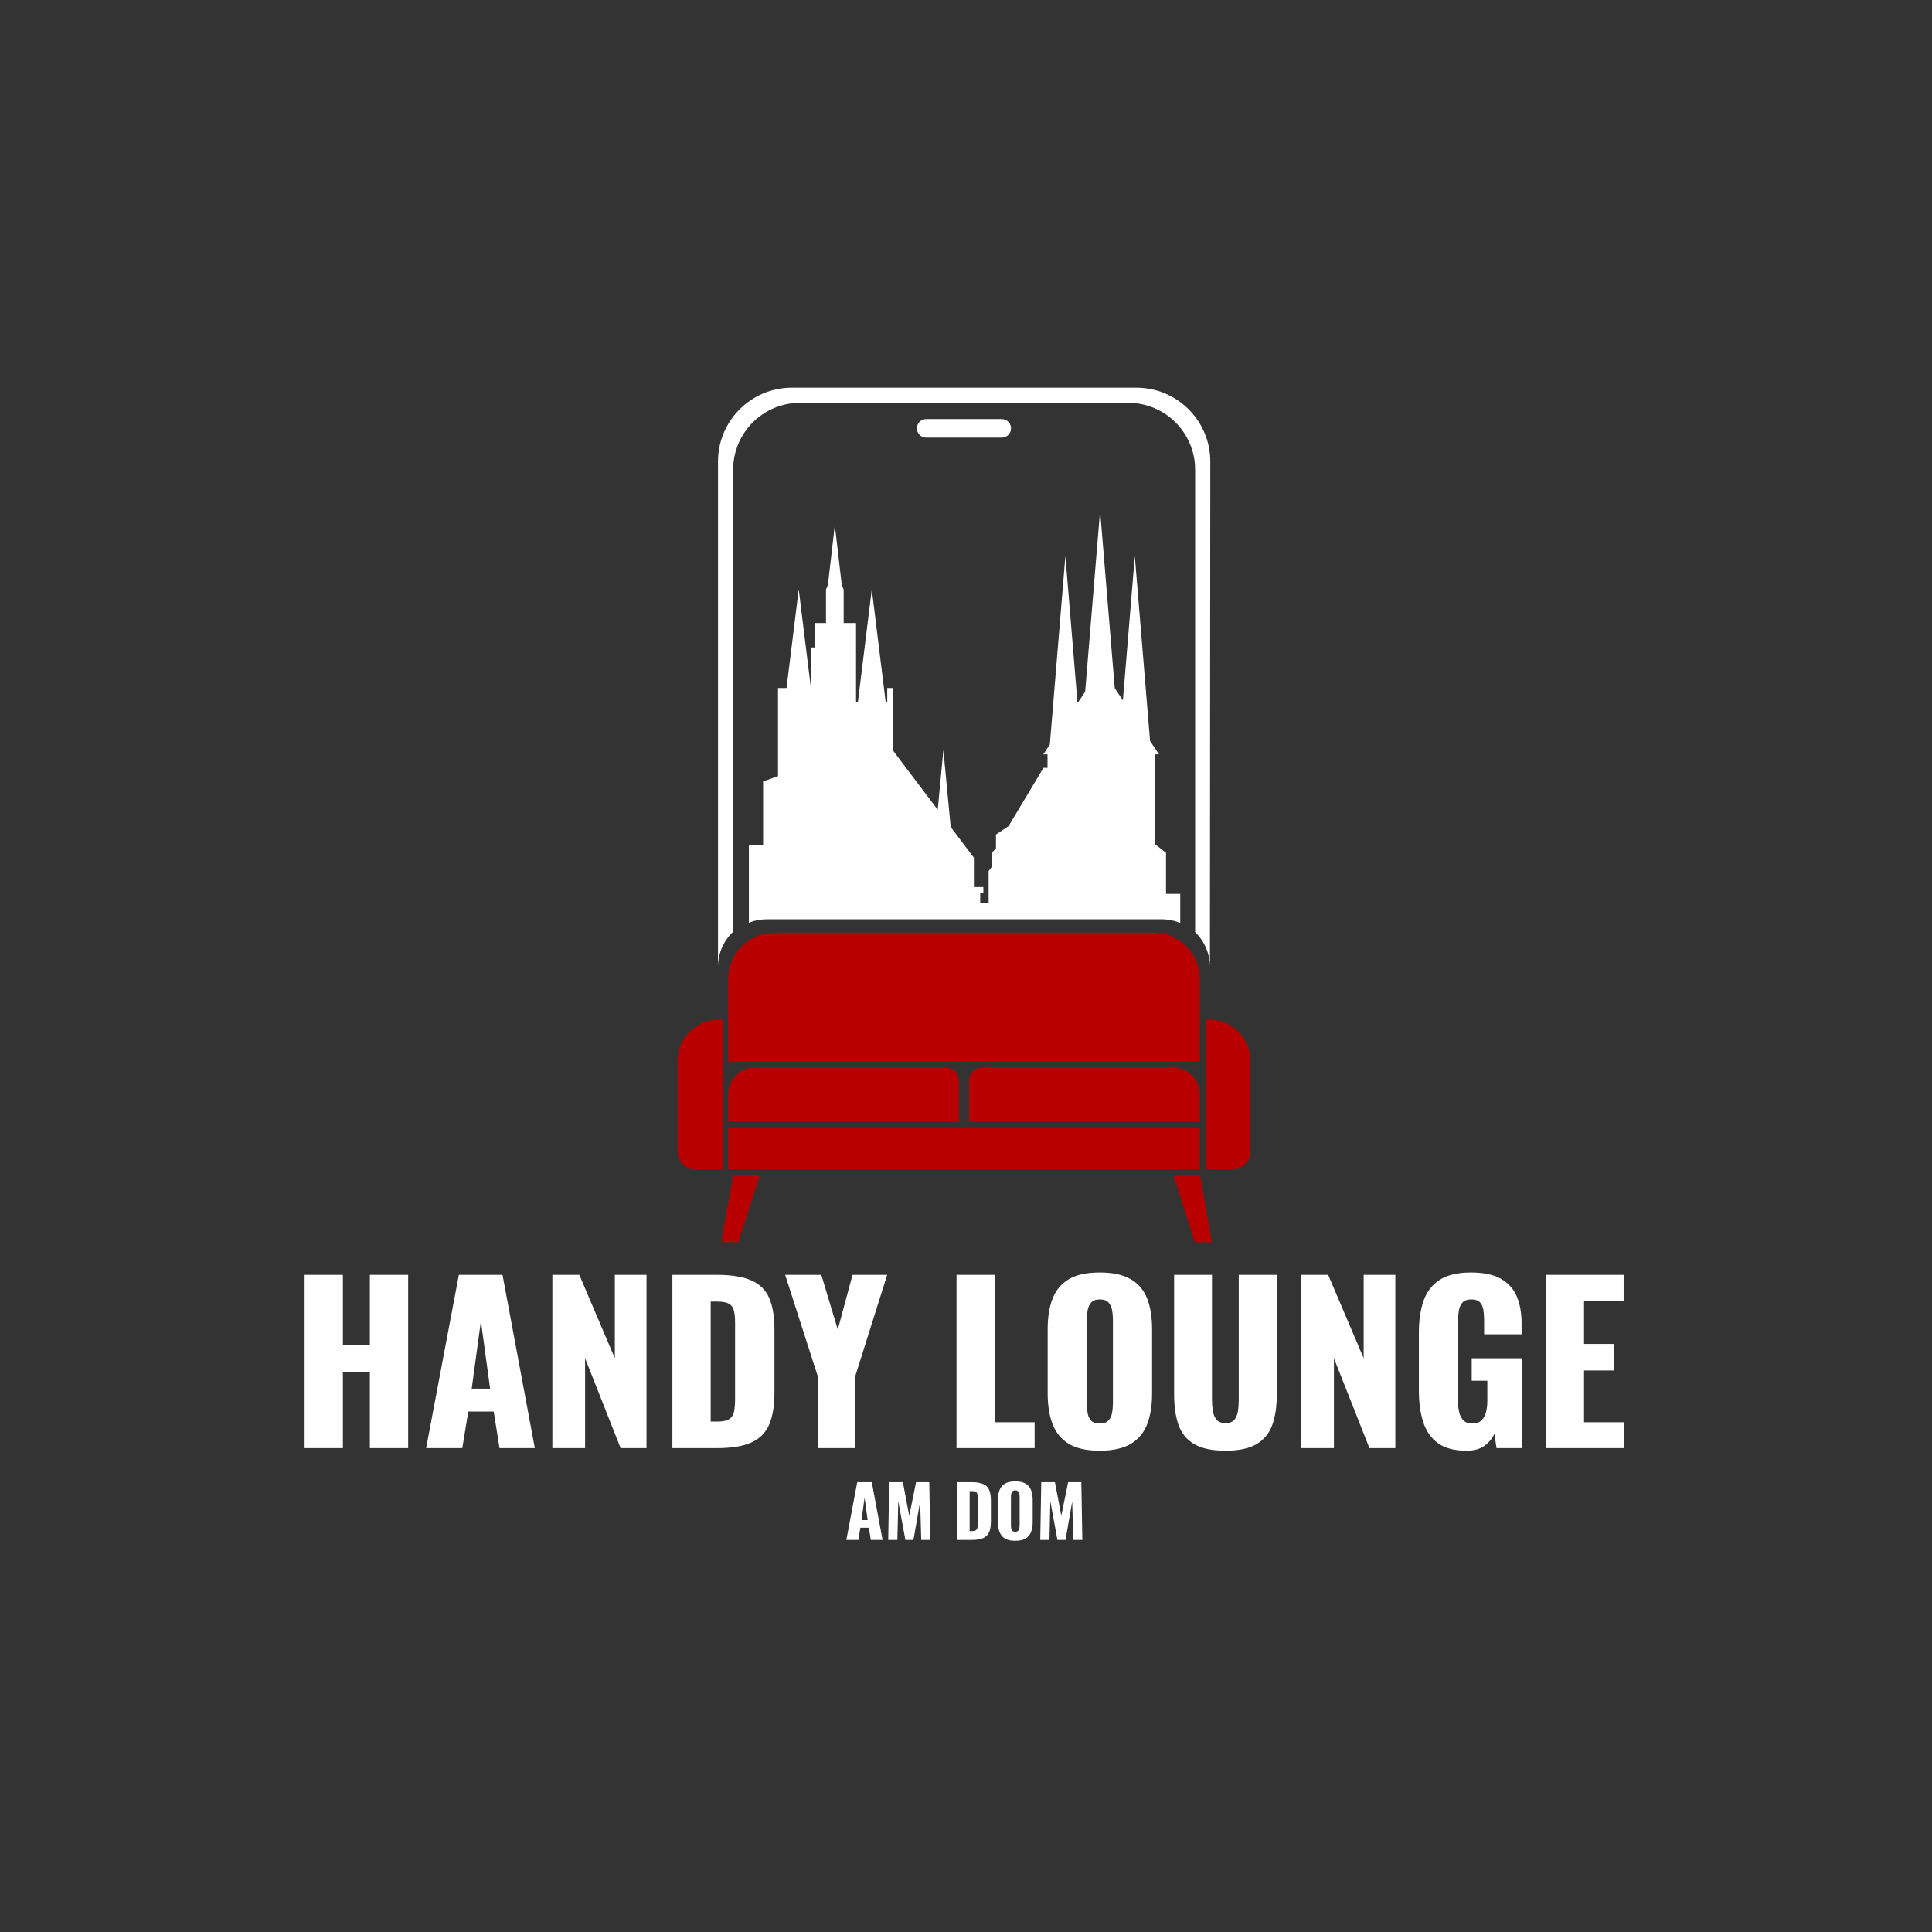 <svg xmlns="http://www.w3.org/2000/svg" xmlns:xlink="http://www.w3.org/1999/xlink" xmlns:serif="http://www.serif.com/" width="100%" height="100%" viewBox="0 0 512 512" xml:space="preserve" style="fill-rule:evenodd;clip-rule:evenodd;stroke-linejoin:round;stroke-miterlimit:2;"><rect x="0" y="0" width="512" height="512" fill="#333333" stroke="none"/>    <g transform="matrix(0.378,0,0,0.378,-213.322,-236.699)">        <g id="ArtBoard1">            <g>                <path d="M777.896,1641.46L777.896,1519.96L804.746,1519.96L804.746,1569.16L823.646,1569.16L823.646,1519.96L850.496,1519.96L850.496,1641.46L823.646,1641.46L823.646,1588.36L804.746,1588.36L804.746,1641.46L777.896,1641.46ZM863.096,1641.46L886.046,1519.96L916.646,1519.96L939.296,1641.46L914.546,1641.46L910.496,1615.81L892.646,1615.81L888.446,1641.46L863.096,1641.46ZM895.046,1599.76L907.946,1599.76L901.496,1552.36L895.046,1599.76ZM951.596,1641.46L951.596,1519.96L970.496,1519.96L995.396,1578.46L995.396,1519.96L1017.6,1519.96L1017.6,1641.46L999.446,1641.46L974.546,1578.46L974.546,1641.46L951.596,1641.46ZM1035.75,1641.46L1035.75,1519.96L1066.5,1519.96C1077.1,1519.96 1085.35,1521.28 1091.25,1523.93C1097.15,1526.58 1101.3,1530.73 1103.7,1536.38C1106.1,1542.03 1107.3,1549.36 1107.3,1558.36L1107.3,1602.46C1107.3,1611.56 1106.1,1618.98 1103.7,1624.73C1101.3,1630.48 1097.17,1634.71 1091.32,1637.41C1085.47,1640.11 1077.3,1641.46 1066.8,1641.46L1035.75,1641.46ZM1062.6,1622.86L1066.8,1622.86C1070.9,1622.86 1073.85,1622.26 1075.65,1621.06C1077.45,1619.86 1078.57,1618.06 1079.02,1615.66C1079.47,1613.26 1079.7,1610.26 1079.7,1606.66L1079.7,1553.71C1079.7,1550.11 1079.42,1547.21 1078.87,1545.01C1078.32,1542.81 1077.15,1541.21 1075.35,1540.21C1073.55,1539.21 1070.65,1538.71 1066.65,1538.71L1062.6,1538.71L1062.6,1622.86ZM1137.9,1641.46L1137.9,1591.81L1114.8,1519.96L1140.15,1519.96L1151.7,1558.36L1162.05,1519.96L1186.35,1519.96L1163.7,1591.81L1163.7,1641.46L1137.9,1641.46ZM1234.95,1641.46L1234.95,1519.96L1261.8,1519.96L1261.8,1623.31L1289.7,1623.31L1289.7,1641.46L1234.95,1641.46ZM1335.3,1643.26C1326.2,1643.26 1319,1641.66 1313.7,1638.46C1308.4,1635.26 1304.6,1630.66 1302.3,1624.66C1300,1618.66 1298.85,1611.51 1298.85,1603.21L1298.85,1558.06C1298.85,1549.66 1300,1542.51 1302.3,1536.61C1304.6,1530.71 1308.4,1526.18 1313.7,1523.03C1319,1519.88 1326.2,1518.31 1335.3,1518.31C1344.5,1518.31 1351.77,1519.88 1357.12,1523.03C1362.47,1526.18 1366.3,1530.71 1368.6,1536.61C1370.9,1542.51 1372.05,1549.66 1372.05,1558.06L1372.05,1603.21C1372.05,1611.51 1370.9,1618.66 1368.6,1624.66C1366.3,1630.66 1362.47,1635.26 1357.12,1638.46C1351.77,1641.66 1344.5,1643.26 1335.3,1643.26ZM1335.3,1624.21C1338.1,1624.21 1340.15,1623.51 1341.45,1622.11C1342.75,1620.71 1343.6,1618.91 1344,1616.71C1344.4,1614.51 1344.6,1612.26 1344.6,1609.96L1344.6,1551.46C1344.6,1549.06 1344.4,1546.78 1344,1544.63C1343.6,1542.48 1342.75,1540.71 1341.45,1539.31C1340.15,1537.91 1338.1,1537.21 1335.3,1537.21C1332.7,1537.21 1330.75,1537.91 1329.45,1539.31C1328.15,1540.71 1327.3,1542.48 1326.9,1544.63C1326.5,1546.78 1326.3,1549.06 1326.3,1551.46L1326.3,1609.96C1326.3,1612.26 1326.47,1614.51 1326.82,1616.71C1327.17,1618.91 1327.97,1620.71 1329.22,1622.11C1330.47,1623.51 1332.5,1624.21 1335.3,1624.21ZM1423.5,1643.26C1414.2,1643.26 1406.92,1641.73 1401.67,1638.68C1396.42,1635.63 1392.75,1631.18 1390.65,1625.33C1388.55,1619.48 1387.5,1612.31 1387.5,1603.81L1387.5,1519.96L1414.05,1519.96L1414.05,1607.86C1414.05,1610.36 1414.25,1612.86 1414.65,1615.36C1415.05,1617.86 1415.92,1619.91 1417.27,1621.51C1418.62,1623.11 1420.7,1623.91 1423.5,1623.91C1426.4,1623.91 1428.5,1623.11 1429.8,1621.51C1431.1,1619.91 1431.92,1617.86 1432.27,1615.36C1432.62,1612.86 1432.8,1610.36 1432.8,1607.86L1432.8,1519.96L1459.5,1519.96L1459.5,1603.81C1459.5,1612.31 1458.42,1619.48 1456.27,1625.33C1454.12,1631.18 1450.45,1635.63 1445.25,1638.68C1440.05,1641.73 1432.8,1643.26 1423.5,1643.26ZM1476.6,1641.46L1476.6,1519.96L1495.5,1519.96L1520.4,1578.46L1520.4,1519.96L1542.6,1519.96L1542.6,1641.46L1524.45,1641.46L1499.55,1578.46L1499.55,1641.46L1476.6,1641.46ZM1592.4,1643.26C1584,1643.26 1577.37,1641.51 1572.52,1638.01C1567.67,1634.51 1564.22,1629.58 1562.17,1623.23C1560.12,1616.88 1559.1,1609.56 1559.1,1601.26L1559.1,1560.46C1559.1,1551.86 1560.2,1544.41 1562.4,1538.11C1564.6,1531.81 1568.37,1526.93 1573.72,1523.48C1579.07,1520.03 1586.35,1518.31 1595.55,1518.31C1604.55,1518.31 1611.62,1519.81 1616.77,1522.81C1621.92,1525.81 1625.6,1529.96 1627.8,1535.26C1630,1540.56 1631.1,1546.76 1631.1,1553.86L1631.1,1561.66L1604.85,1561.66L1604.85,1551.76C1604.85,1549.16 1604.67,1546.76 1604.32,1544.56C1603.97,1542.36 1603.17,1540.58 1601.92,1539.23C1600.67,1537.88 1598.65,1537.21 1595.85,1537.21C1592.95,1537.21 1590.85,1537.98 1589.55,1539.53C1588.25,1541.08 1587.42,1543.01 1587.07,1545.31C1586.72,1547.61 1586.55,1550.01 1586.55,1552.51L1586.55,1608.76C1586.55,1611.46 1586.82,1613.98 1587.37,1616.33C1587.92,1618.68 1588.92,1620.58 1590.37,1622.03C1591.82,1623.48 1593.9,1624.21 1596.6,1624.21C1599.4,1624.21 1601.55,1623.46 1603.05,1621.96C1604.55,1620.46 1605.6,1618.51 1606.2,1616.11C1606.8,1613.71 1607.1,1611.16 1607.1,1608.46L1607.1,1594.21L1596.15,1594.21L1596.15,1578.46L1631.25,1578.46L1631.25,1641.46L1613.55,1641.46L1612.05,1631.41C1610.45,1634.81 1608.1,1637.63 1605,1639.88C1601.9,1642.13 1597.7,1643.26 1592.4,1643.26ZM1648.05,1641.46L1648.05,1519.96L1702.65,1519.96L1702.65,1538.26L1674.9,1538.26L1674.9,1568.41L1696.05,1568.41L1696.05,1587.01L1674.9,1587.01L1674.9,1623.31L1702.95,1623.31L1702.95,1641.46L1648.05,1641.46ZM1157.7,1705.82L1165.35,1665.32L1175.55,1665.32L1183.1,1705.82L1174.85,1705.82L1173.5,1697.27L1167.55,1697.27L1166.15,1705.82L1157.7,1705.82ZM1168.35,1691.92L1172.65,1691.92L1170.5,1676.12L1168.35,1691.92ZM1187.05,1705.82L1187.75,1665.32L1197.35,1665.32L1201.8,1688.87L1206.6,1665.32L1215.85,1665.32L1216.55,1705.82L1210.2,1705.82L1209.45,1678.87L1204.75,1705.82L1199.1,1705.82L1194.1,1678.67L1193.5,1705.82L1187.05,1705.82ZM1235.2,1705.82L1235.2,1665.32L1245.45,1665.32C1248.98,1665.32 1251.73,1665.77 1253.7,1666.65C1255.66,1667.53 1257.05,1668.91 1257.85,1670.8C1258.65,1672.68 1259.05,1675.12 1259.05,1678.12L1259.05,1692.82C1259.05,1695.86 1258.65,1698.33 1257.85,1700.25C1257.05,1702.16 1255.67,1703.57 1253.72,1704.47C1251.77,1705.37 1249.05,1705.82 1245.55,1705.82L1235.2,1705.82ZM1244.15,1699.62L1245.55,1699.62C1246.91,1699.62 1247.9,1699.42 1248.5,1699.02C1249.1,1698.62 1249.47,1698.02 1249.62,1697.22C1249.77,1696.42 1249.85,1695.42 1249.85,1694.22L1249.85,1676.57C1249.85,1675.37 1249.76,1674.41 1249.57,1673.67C1249.39,1672.94 1249,1672.41 1248.4,1672.07C1247.8,1671.74 1246.83,1671.57 1245.5,1671.57L1244.15,1671.57L1244.15,1699.62ZM1276.1,1706.42C1273.06,1706.42 1270.66,1705.89 1268.9,1704.82C1267.13,1703.76 1265.86,1702.22 1265.1,1700.22C1264.33,1698.22 1263.95,1695.84 1263.95,1693.07L1263.95,1678.02C1263.95,1675.22 1264.33,1672.84 1265.1,1670.87C1265.86,1668.91 1267.13,1667.4 1268.9,1666.35C1270.66,1665.3 1273.06,1664.77 1276.1,1664.77C1279.16,1664.77 1281.59,1665.3 1283.37,1666.35C1285.15,1667.4 1286.43,1668.91 1287.2,1670.87C1287.96,1672.84 1288.35,1675.22 1288.35,1678.02L1288.35,1693.07C1288.35,1695.84 1287.96,1698.22 1287.2,1700.22C1286.43,1702.22 1285.15,1703.76 1283.37,1704.82C1281.59,1705.89 1279.16,1706.42 1276.1,1706.42ZM1276.1,1700.07C1277.03,1700.07 1277.71,1699.84 1278.15,1699.37C1278.58,1698.91 1278.86,1698.31 1279,1697.57C1279.13,1696.84 1279.2,1696.09 1279.2,1695.32L1279.2,1675.82C1279.2,1675.02 1279.13,1674.27 1279,1673.55C1278.86,1672.83 1278.58,1672.24 1278.15,1671.77C1277.71,1671.31 1277.03,1671.07 1276.1,1671.07C1275.23,1671.07 1274.58,1671.31 1274.15,1671.77C1273.71,1672.24 1273.43,1672.83 1273.3,1673.55C1273.16,1674.27 1273.1,1675.02 1273.1,1675.82L1273.1,1695.32C1273.1,1696.09 1273.15,1696.84 1273.27,1697.57C1273.39,1698.31 1273.65,1698.91 1274.07,1699.37C1274.49,1699.84 1275.16,1700.07 1276.1,1700.07ZM1293.65,1705.82L1294.35,1665.32L1303.95,1665.32L1308.4,1688.87L1313.2,1665.32L1322.45,1665.32L1323.15,1705.82L1316.8,1705.82L1316.05,1678.87L1311.35,1705.82L1305.7,1705.82L1300.7,1678.67L1300.1,1705.82L1293.65,1705.82Z" style="fill:white;"></path>                <path d="M1071.26,1446L1051.87,1446C1044.97,1446 1039.37,1440.4 1039.37,1433.5L1039.37,1369.97C1039.37,1353.98 1052.35,1341 1068.34,1341L1071.26,1341L1071.26,1446ZM1409.58,1341L1411.97,1341C1427.96,1341 1440.94,1353.98 1440.94,1369.97L1440.94,1433.5C1440.94,1440.4 1435.34,1446 1428.44,1446L1409.58,1446L1409.58,1341ZM1074.8,1370.46L1074.8,1312.72C1074.8,1294.66 1089.46,1280 1107.53,1280L1372.79,1280C1390.85,1280 1405.51,1294.66 1405.51,1312.72L1405.51,1370.46L1074.8,1370.46ZM1405.51,1416.54L1405.51,1446L1074.8,1446L1074.8,1416.54L1405.51,1416.54ZM1236.61,1412.46L1074.8,1412.46L1074.8,1393.5C1074.8,1383.03 1083.3,1374.54 1093.77,1374.54L1227.13,1374.54C1232.37,1374.54 1236.61,1378.78 1236.61,1384.02L1236.61,1412.46ZM1243.7,1412.46L1243.7,1384.02C1243.7,1378.78 1247.95,1374.54 1253.18,1374.54L1386.55,1374.54C1397.01,1374.54 1405.51,1383.03 1405.51,1393.5L1405.51,1412.46L1243.7,1412.46ZM1078.35,1450L1097,1450.07L1082,1497L1070,1497L1078.35,1450ZM1405.65,1450.07L1414,1497.07L1402,1497.07L1387,1450.14L1405.65,1450.07Z" style="fill:rgb(184,0,0);"></path>                <g transform="matrix(1,0,0,1,0,90)">                    <path d="M1067.72,1214.12L1067.72,859.772C1067.72,831.198 1090.91,808 1119.49,808L1361.09,808C1389.66,808 1412.86,831.198 1412.86,859.772L1412.6,1214.12C1412.6,1204.52 1408.62,1195.84 1402.23,1189.64L1402.23,865.452C1402.23,839.61 1381.25,818.63 1355.41,818.63L1125.17,818.63C1099.33,818.63 1078.35,839.61 1078.35,865.452L1078.35,1189.38C1071.8,1195.6 1067.72,1204.39 1067.72,1214.12Z" style="fill:white;"></path>                </g>                <g transform="matrix(0.742,3.50523e-17,-1.09994e-17,0.986,314.395,-550.738)">                    <path d="M1044.45,1849.72L1044.45,1794.44L1057.89,1794.44L1057.89,1749.31L1071.97,1745.48L1071.97,1682.84L1080.02,1682.84L1091.54,1612.69L1103.06,1682.84L1103.07,1682.84L1103.07,1654L1106.54,1654L1106.54,1636.62L1117.31,1636.62L1117.31,1612.78L1119.12,1609.52L1125.66,1567L1132.2,1609.52L1134.01,1612.78L1134.01,1636.62L1145.71,1636.62L1145.71,1692.63L1147.49,1692.63L1160.57,1612.69L1173.66,1692.63L1175.17,1692.63L1175.17,1682.84L1180.24,1682.84L1180.24,1726.91L1222.88,1769.41L1228.23,1726.91L1235.12,1781.63L1257.05,1803.48L1257.05,1824.37L1265.99,1824.37L1265.99,1828.48L1263.01,1828.48L1263.01,1836L1270.96,1836L1270.96,1813L1273.94,1810L1273.94,1800L1277.91,1796.88L1277.91,1787L1289.84,1781L1322.63,1739.79L1322.63,1739.6L1326.61,1739.6L1326.61,1730.03L1322.63,1730L1328.8,1723.05L1343.5,1589L1354.97,1693.59L1362.17,1685.49L1376.29,1556.68L1390.13,1682.93L1397.83,1691.6L1409.08,1589L1423.5,1720.5L1431.94,1730L1427.96,1730.03L1427.96,1793.75L1438.57,1800L1438.57,1829.23L1452.01,1829.23L1452.01,1849.94C1446.57,1848.23 1440.59,1847.29 1434.32,1847.29L1061.43,1847.29C1055.43,1847.29 1049.7,1848.15 1044.45,1849.72Z" style="fill:white;"></path>                </g>                <g transform="matrix(1,0,0,1,-2.843,-3)">                    <path d="M1276,929.5C1276,933.087 1273.09,936 1269.5,936L1216.5,936C1212.91,936 1210,933.087 1210,929.5C1210,925.913 1212.91,923 1216.5,923L1269.5,923C1273.09,923 1276,925.913 1276,929.5Z" style="fill:white;"></path>                </g>            </g>        </g>    </g></svg>